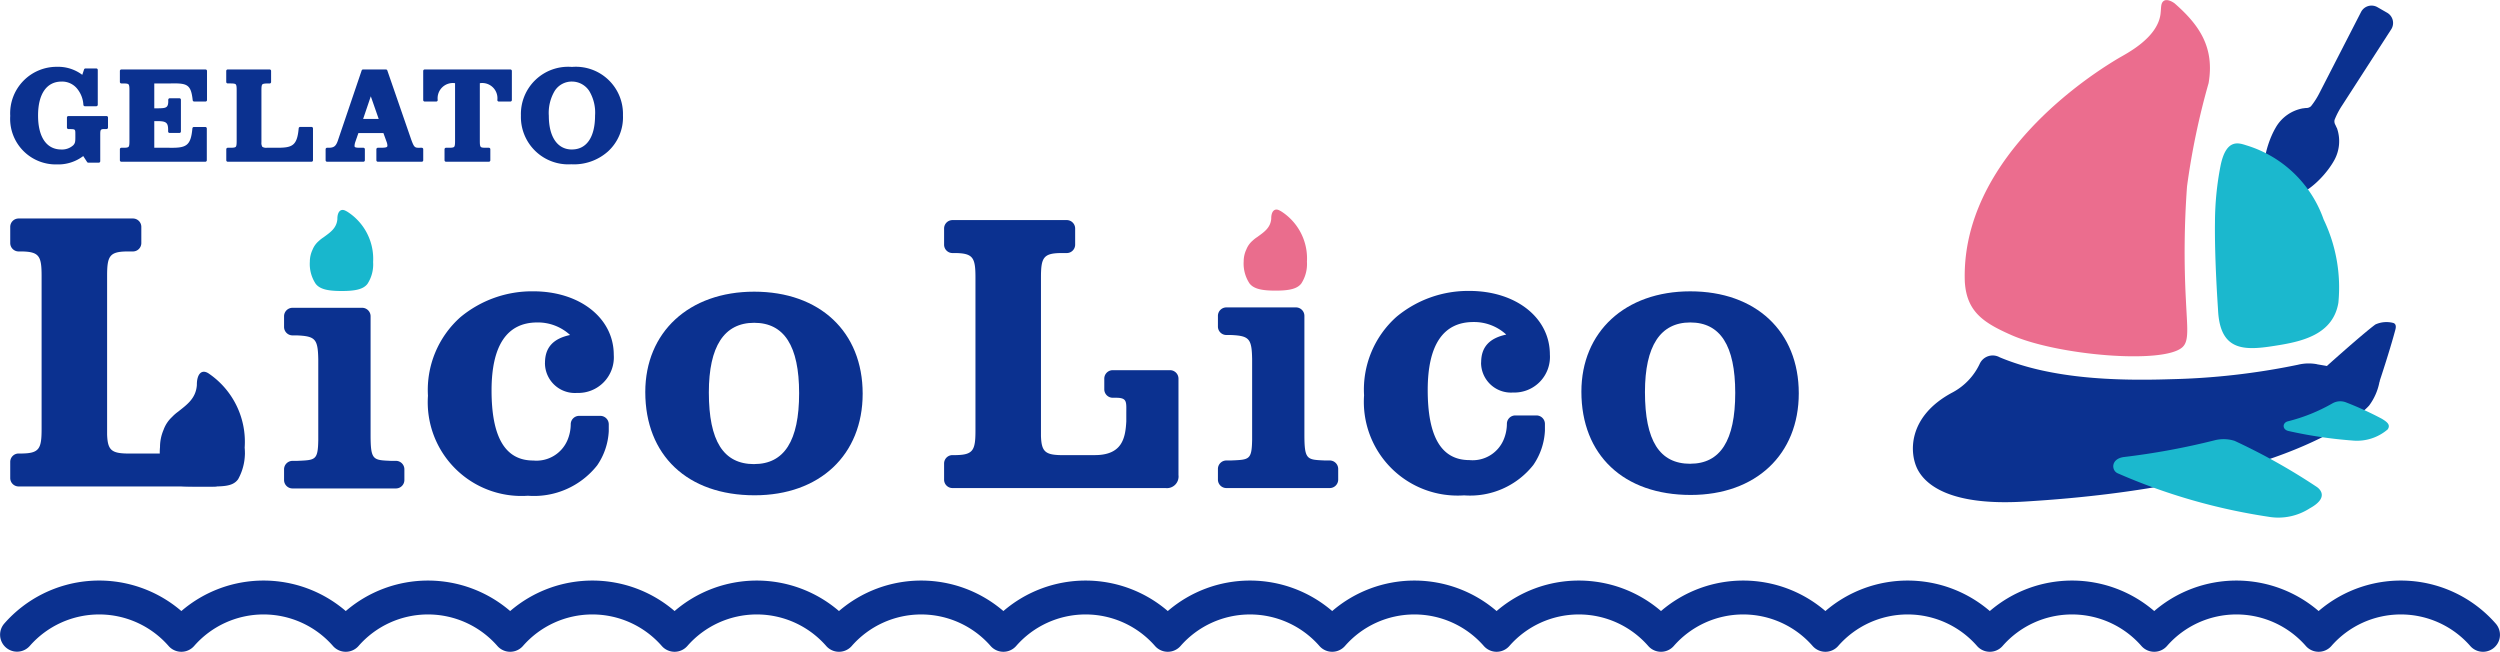 <svg xmlns="http://www.w3.org/2000/svg" width="153.425" height="40"><defs><clipPath id="a"><path data-name="長方形 2430" fill="none" d="M0 0h153.425v40H0z"/></clipPath></defs><g data-name="グループ 5161" clip-path="url(#a)"><path data-name="パス 48452" d="M142.5 22.728l3.529.688s.613-1.827.97-3.165c.028-.1.1-.378-.144-.437a1.649 1.649 0 00-1.079.1c-.862.639-3.276 2.816-3.276 2.816" fill="#0b3190"/><path data-name="パス 48453" d="M142.207 22.359c2.145.35 3.891.831 3.825 1.057a3.525 3.525 0 01-.636 1.468c-.789.9-5.95 4.995-21.192 5.9-4.519.269-6.008-1.032-6.5-1.937-.537-.987-.675-3.281 2.131-4.768a3.835 3.835 0 001.66-1.752.876.876 0 011.225-.4c3.1 1.3 6.978 1.458 10.459 1.346a43.014 43.014 0 007.84-.887 2.766 2.766 0 011.188-.032" fill="#0b3190"/><path data-name="パス 48454" d="M143.4 7.84l-.007-.019a2.189 2.189 0 00-.074-.163.424.424 0 01-.047-.3 4.738 4.738 0 01.46-.881l3.017-4.677A.722.722 0 00146.5.783l-.6-.344a.724.724 0 00-1 .292l-2.541 4.949a4.76 4.76 0 01-.533.839.423.423 0 01-.286.11c-.059 0-.119.01-.178.018h-.02a2.418 2.418 0 00-1.694 1.205c-.641 1.109-1.214 3.364.021 4.077s2.9-.911 3.541-2.02a2.418 2.418 0 00.2-2.07" fill="#0b3190"/><path data-name="パス 48455" d="M135.542 5.1c.381-2.229-.605-3.6-2.094-4.9-.295-.208-.556-.252-.695-.113-.156.146-.116.415-.164.788-.2 1.471-2.088 2.409-2.579 2.7-3.526 2.1-9.667 7.065-9.429 13.725.115 1.835 1.147 2.51 2.86 3.264 2.837 1.25 9.336 1.8 10.493.744.425-.386.294-1.173.214-2.91a55.355 55.355 0 01.07-6.958 45.073 45.073 0 011.324-6.34" fill="#eb6d8e"/><path data-name="パス 48456" d="M142.6 13.466a7.262 7.262 0 00-4.673-4.526c-.456-.134-1.295-.55-1.655 1.247a18.3 18.3 0 00-.339 3.429c-.03 2.368.181 5.244.187 5.377.116 2.733 1.8 2.51 3.818 2.175 1.578-.263 3.259-.757 3.568-2.587a9.648 9.648 0 00-.906-5.115" fill="#1bb8ce"/><path data-name="パス 48457" d="M130.346 28.047a44.244 44.244 0 005.536-1.019 2.236 2.236 0 011.258.028 38.009 38.009 0 015.028 2.818c.274.181.719.7-.42 1.323a3.548 3.548 0 01-2.553.513 36.6 36.6 0 01-9.243-2.669c-.389-.186-.407-.887.394-.994" fill="#1bb8ce"/><path data-name="パス 48458" d="M143.945 24.682a20.505 20.505 0 012.224 1.015c.331.2.556.373.363.656a2.9 2.9 0 01-2.18.681 27.1 27.1 0 01-3.907-.583c-.384-.085-.39-.491-.053-.591a10.671 10.671 0 002.751-1.106.965.965 0 01.8-.072" fill="#1bb8ce"/><path data-name="パス 48459" d="M103.733 17.879c-4 0-6.683 2.484-6.683 6.161 0 3.876 2.584 6.335 6.708 6.335 4 0 6.633-2.484 6.633-6.236 0-3.8-2.633-6.26-6.658-6.26m0 10.583c-1.888 0-2.782-1.416-2.782-4.4 0-2.832.944-4.273 2.782-4.273s2.758 1.416 2.758 4.322c0 2.932-.92 4.348-2.758 4.348" fill="#0b3190"/><path data-name="パス 48460" d="M90.893 22.251a1.836 1.836 0 001.963 1.838 2.185 2.185 0 002.26-2.335c0-2.261-2.087-3.9-4.943-3.9a6.872 6.872 0 00-4.472 1.59 5.98 5.98 0 00-1.988 4.819A5.751 5.751 0 0089.85 30.4a4.941 4.941 0 004.25-1.864 4.059 4.059 0 00.712-2.1v-.422a.519.519 0 00-.517-.518h-1.3a.515.515 0 00-.517.518 2.549 2.549 0 01-.2.97 2.065 2.065 0 01-2.1 1.252c-1.714 0-2.559-1.416-2.559-4.3 0-2.757.944-4.173 2.807-4.173a2.91 2.91 0 012.012.77c-1.043.223-1.54.77-1.54 1.714" fill="#0b3190"/><path data-name="パス 48461" d="M71.806 22.718h-3.519a.519.519 0 00-.517.517v.658a.519.519 0 00.517.517h.2c.708 0 .634.257.634.989v.465c-.056 1.039-.262 2.066-1.935 2.066h-2.122c-.94-.022-1.148-.249-1.18-1.17v-9.73c0-1.2.141-1.48 1.185-1.5h.4a.515.515 0 00.513-.514v-.995a.516.516 0 00-.513-.514h-7.016a.516.516 0 00-.514.514v.995a.515.515 0 00.514.514h.226c1.044.024 1.185.3 1.185 1.5v9.4c0 1.2-.141 1.48-1.185 1.5h-.226a.515.515 0 00-.514.514v.995a.515.515 0 00.514.513h13.07a.715.715 0 00.8-.8v-5.917a.519.519 0 00-.517-.517" fill="#0b3190"/><path data-name="パス 48462" d="M46.284 17.9c-4 0-6.683 2.484-6.683 6.161 0 3.876 2.584 6.335 6.708 6.335 4 0 6.633-2.484 6.633-6.236 0-3.8-2.633-6.26-6.658-6.26m0 10.583c-1.888 0-2.782-1.416-2.782-4.4 0-2.832.944-4.273 2.782-4.273s2.758 1.416 2.758 4.323c0 2.931-.92 4.347-2.758 4.347" fill="#0b3190"/><path data-name="パス 48463" d="M33.444 22.275a1.837 1.837 0 001.963 1.839 2.185 2.185 0 002.26-2.336c0-2.26-2.086-3.9-4.943-3.9a6.872 6.872 0 00-4.472 1.59 5.978 5.978 0 00-1.988 4.819 5.752 5.752 0 006.136 6.137 4.941 4.941 0 004.248-1.864 4.059 4.059 0 00.712-2.1v-.42a.519.519 0 00-.517-.518h-1.3a.515.515 0 00-.517.518 2.549 2.549 0 01-.2.97 2.065 2.065 0 01-2.1 1.252c-1.714 0-2.559-1.416-2.559-4.3 0-2.757.944-4.173 2.807-4.173a2.91 2.91 0 012.012.77c-1.043.223-1.54.77-1.54 1.714" fill="#0b3190"/><path data-name="パス 48464" d="M12.828 22.935c-.468-.327-.754.048-.746.691-.059.834-.618 1.213-1.151 1.639a2.588 2.588 0 00-.348.3l-.022.024a1.986 1.986 0 00-.523.789 2.689 2.689 0 00-.218 1.06 3.347 3.347 0 00.415 1.965c.356.492 1.009.454 2.2.454s1.833.038 2.18-.45a3.328 3.328 0 00.4-1.934 5.065 5.065 0 00-2.184-4.535" fill="#0b3190"/><path data-name="パス 48465" d="M13.16 29.854c.759 0 1.853-2.022 1.853-2.022H7.754c-.94-.022-1.149-.249-1.181-1.17v-9.73c0-1.2.141-1.48 1.186-1.5h.4a.516.516 0 00.514-.514v-.995a.515.515 0 00-.514-.514H1.142a.515.515 0 00-.514.514v.995a.516.516 0 00.514.514h.226c1.044.024 1.185.3 1.185 1.5v9.4c0 1.2-.141 1.48-1.185 1.5h-.226a.515.515 0 00-.514.514v.995a.515.515 0 00.514.513H13.16z" fill="#0b3190"/><path data-name="パス 48466" d="M24.3 28.284h-.29c-1.118-.05-1.267-.025-1.267-1.612v-7.264a.519.519 0 00-.517-.518H17.95a.519.519 0 00-.517.518v.657a.519.519 0 00.517.518h.266c1.142.049 1.292.223 1.316 1.465v4.969c-.024 1.242-.174 1.217-1.316 1.267h-.266a.519.519 0 00-.517.517v.658a.518.518 0 00.517.517h6.35a.518.518 0 00.517-.517V28.8a.519.519 0 00-.517-.517" fill="#0b3190"/><path data-name="パス 48467" d="M21.263 12.967c-.35-.225-.565.033-.558.476-.044.574-.462.834-.86 1.128a1.9 1.9 0 00-.259.2l-.017.016a1.374 1.374 0 00-.391.544 1.721 1.721 0 00-.163.729 2.2 2.2 0 00.356 1.353c.258.339.757.446 1.6.446s1.331-.107 1.584-.443a2.192 2.192 0 00.343-1.332 3.428 3.428 0 00-1.632-3.122" fill="#18b7cd"/><path data-name="パス 48468" d="M81.608 28.26h-.29c-1.118-.05-1.267-.025-1.267-1.612v-7.264a.519.519 0 00-.517-.518h-4.273a.519.519 0 00-.517.518v.657a.519.519 0 00.517.518h.266c1.142.049 1.292.223 1.316 1.465v4.969c-.024 1.242-.174 1.217-1.316 1.267h-.266a.519.519 0 00-.517.517v.658a.519.519 0 00.517.517h6.347a.519.519 0 00.517-.517v-.658a.519.519 0 00-.517-.517" fill="#0b3190"/><path data-name="パス 48469" d="M78.573 12.944c-.35-.225-.564.033-.557.476-.044.574-.462.835-.86 1.128a1.847 1.847 0 00-.26.2l-.017.016a1.372 1.372 0 00-.39.544 1.707 1.707 0 00-.164.729 2.21 2.21 0 00.355 1.353c.259.339.758.446 1.6.446s1.332-.107 1.585-.443a2.2 2.2 0 00.342-1.332 3.424 3.424 0 00-1.632-3.122" fill="#ea6d8d"/><path data-name="パス 48470" d="M6.536 7.121H4.2a.092.092 0 00-.092.092v.616a.092.092 0 00.092.092h.079c.345.007.345.007.345.327v.206c0 .273-.028.346-.122.454a1.021 1.021 0 01-.738.267c-.907 0-1.428-.76-1.428-2.085s.527-2.084 1.444-2.084a1.191 1.191 0 01.994.488 1.707 1.707 0 01.344.946.093.093 0 00.092.08h.7A.093.093 0 006 6.427V4.289a.092.092 0 00-.088-.089h-.666a.092.092 0 00-.087.063l-.11.33A2.46 2.46 0 003.513 4.1 2.856 2.856 0 00.628 7.115 2.8 2.8 0 003.5 10.09a2.53 2.53 0 001.608-.513l.236.364a.093.093 0 00.078.043h.638a.093.093 0 00.092-.093v-1.7c.007-.241.037-.272.269-.272h.115a.092.092 0 00.092-.092v-.614a.092.092 0 00-.092-.092" fill="#0b3190"/><path data-name="パス 48471" d="M25.878 9.068h-.086c-.336.008-.368 0-.551-.488L23.77 4.325a.093.093 0 00-.087-.062h-1.4a.093.093 0 00-.088.062L20.761 8.55c-.129.417-.254.5-.535.518h-.151a.092.092 0 00-.092.092v.674a.092.092 0 00.092.092H22.3a.092.092 0 00.092-.092V9.16a.092.092 0 00-.092-.092h-.224c-.318 0-.318-.051-.318-.121a.876.876 0 01.052-.249l.184-.53h1.537l.184.508a.843.843 0 01.06.238c0 .1 0 .154-.409.154h-.175a.093.093 0 00-.093.092v.674a.093.093 0 00.093.092h2.69a.091.091 0 00.093-.092V9.16a.091.091 0 00-.093-.092M22.285 7.3l.471-1.39.485 1.39z" fill="#0b3190"/><path data-name="パス 48472" d="M35.1 4.107a2.9 2.9 0 00-3.131 2.984 2.91 2.91 0 003.09 2.991 3.131 3.131 0 002.246-.782 2.834 2.834 0 00.926-2.221A2.893 2.893 0 0035.1 4.107m0 5.068c-.889 0-1.419-.773-1.419-2.068a2.646 2.646 0 01.355-1.518 1.234 1.234 0 011.089-.583 1.268 1.268 0 011.04.583 2.585 2.585 0 01.354 1.5c0 1.324-.517 2.084-1.419 2.084" fill="#0b3190"/><path data-name="パス 48473" d="M12.612 4.263H7.449a.092.092 0 00-.092.092v.674a.092.092 0 00.092.092h.072c.182 0 .314.005.364.055s.059.171.059.354v3.129c0 .184-.01.307-.059.355s-.181.057-.366.054h-.07a.092.092 0 00-.092.092v.674a.092.092 0 00.092.092H12.6a.092.092 0 00.092-.092V7.886a.093.093 0 00-.092-.093h-.7a.093.093 0 00-.092.084c-.1 1.089-.379 1.212-1.449 1.191h-.891V7.434h.212c.519 0 .638.1.638.533v.1a.093.093 0 00.092.093h.6a.093.093 0 00.093-.093V6.122a.093.093 0 00-.093-.092h-.591a.092.092 0 00-.092.089.254.254 0 000 .072c0 .436-.143.45-.647.457h-.212V5.121h.986c1.032-.022 1.266.05 1.372 1.028a.093.093 0 00.092.083h.694a.093.093 0 00.092-.093V4.355a.092.092 0 00-.092-.092" fill="#0b3190"/><path data-name="パス 48474" d="M19.113 7.789h-.69a.092.092 0 00-.092.084c-.095 1.089-.407 1.195-1.337 1.195h-.617a.451.451 0 01-.275-.055.45.45 0 01-.058-.28v-3.2c0-.183.01-.306.059-.354s.182-.058.366-.055h.076a.092.092 0 00.092-.092v-.677a.093.093 0 00-.092-.093h-2.569a.093.093 0 00-.092.093v.673a.092.092 0 00.092.092h.124c.182 0 .314.005.365.055s.059.171.059.354v3.13c0 .183-.01.306-.059.354s-.182.057-.367.055h-.119a.092.092 0 00-.092.092v.674a.092.092 0 00.092.092h5.137a.092.092 0 00.092-.092V7.881a.092.092 0 00-.092-.092" fill="#0b3190"/><path data-name="パス 48475" d="M31.321 4.263h-5.257a.092.092 0 00-.092.092v1.784a.093.093 0 00.092.093h.706a.092.092 0 00.092-.092.936.936 0 011.065-1.035v3.554c0 .184-.01.307-.059.355s-.182.057-.367.054h-.127a.093.093 0 00-.093.092v.674a.093.093 0 00.093.092H30a.092.092 0 00.092-.092V9.16A.092.092 0 0030 9.068h-.129c-.182 0-.314 0-.365-.054s-.059-.171-.059-.355V5.105h.008a.934.934 0 011.067 1.035.093.093 0 00.093.092h.706a.093.093 0 00.092-.093V4.355a.092.092 0 00-.092-.092" fill="#0b3190"/><path data-name="パス 48476" d="M152.384 40a1.041 1.041 0 01-.783-.354 5.658 5.658 0 00-8.525 0 1.041 1.041 0 01-1.564 0 5.658 5.658 0 00-8.525 0 1.042 1.042 0 01-1.565 0 5.658 5.658 0 00-8.525 0 1.041 1.041 0 01-1.564 0 5.658 5.658 0 00-8.525 0 1.042 1.042 0 01-1.565 0 5.658 5.658 0 00-8.525 0 1.041 1.041 0 01-1.564 0 5.658 5.658 0 00-8.525 0 1.042 1.042 0 01-1.565 0 5.658 5.658 0 00-8.525 0 1.041 1.041 0 01-1.564 0 5.66 5.66 0 00-8.526 0 1.041 1.041 0 01-1.564 0 5.658 5.658 0 00-8.525 0 1.041 1.041 0 01-1.564 0 5.66 5.66 0 00-8.526 0 1.041 1.041 0 01-1.564 0 5.658 5.658 0 00-8.525 0 1.042 1.042 0 01-1.565 0 5.658 5.658 0 00-8.525 0 1.041 1.041 0 01-1.564 0 5.658 5.658 0 00-8.525 0 1.042 1.042 0 01-1.565 0 5.658 5.658 0 00-8.525 0 1.041 1.041 0 01-1.564 0 5.658 5.658 0 00-8.525 0 1.041 1.041 0 01-1.565-1.373A7.739 7.739 0 0111.13 37.5a7.737 7.737 0 0110.09 0 7.736 7.736 0 0110.089 0 7.737 7.737 0 0110.09 0 7.736 7.736 0 0110.089 0 7.737 7.737 0 0110.09 0 7.736 7.736 0 0110.089 0 7.737 7.737 0 0110.09 0 7.736 7.736 0 0110.089 0 7.737 7.737 0 0110.09 0 7.736 7.736 0 0110.089 0 7.737 7.737 0 0110.09 0 7.737 7.737 0 0110.09 0 7.736 7.736 0 0110.089 0 7.739 7.739 0 0110.872.774 1.041 1.041 0 01-.782 1.726" fill="#0b3190"/></g></svg>